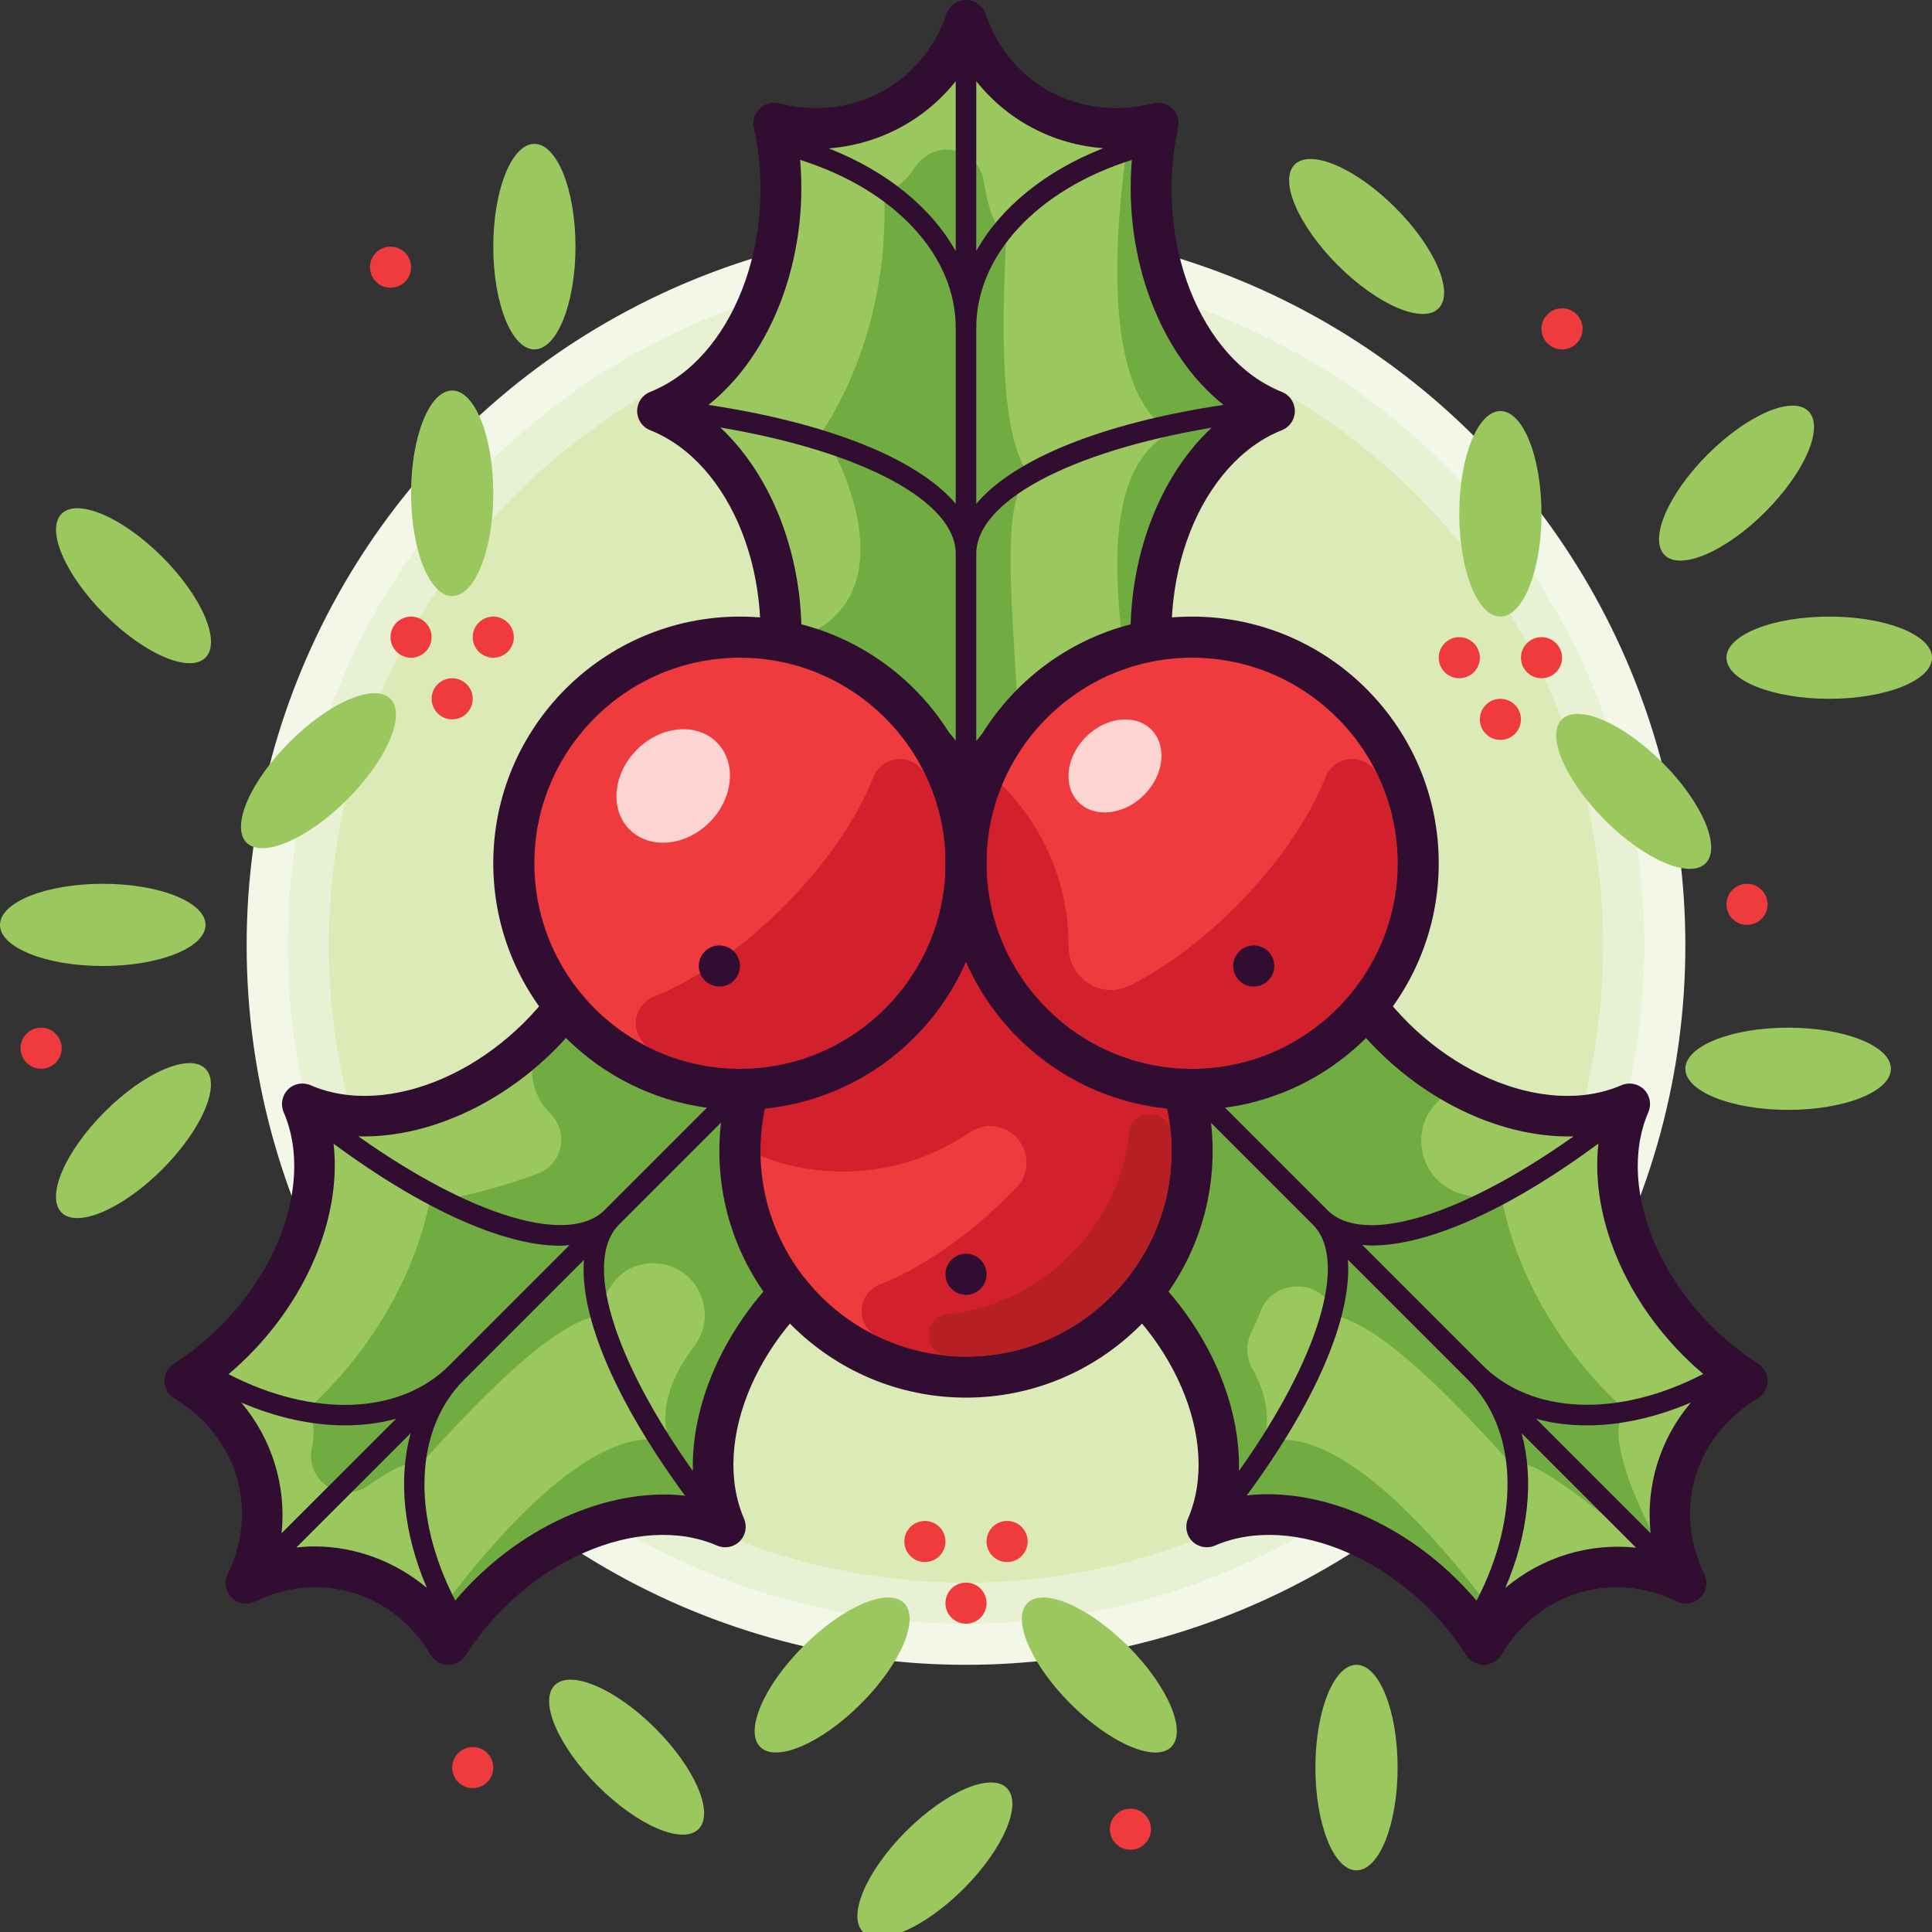 <?xml version="1.0" encoding="utf-8"?>
<!-- Generator: Adobe Illustrator 23.0.1, SVG Export Plug-In . SVG Version: 6.00 Build 0)  -->
<svg version="1.1" id="Layer_1" xmlns="http://www.w3.org/2000/svg" xmlns:xlink="http://www.w3.org/1999/xlink" x="0px" y="0px"
	 viewBox="0 0 94 94" style="enable-background:new 0 0 94 94;" xml:space="preserve">
<rect x="0" y="0" width="94" height="94" fill="#333333" stroke="none"/>
<style type="text/css">
	.st0{fill:#F2F7E7;}
	.st1{fill:#E8F1D3;}
	.st2{fill:#DBEAB7;}
	.st3{fill:#9AC75E;}
	.st4{fill:#71AC43;}
	.st5{fill:#310E31;}
	.st6{fill:#EF3B3D;}
	.st7{fill:#D2202C;}
	.st8{fill:#B62025;}
	.st9{fill:#FCD4D2;}
</style>
<g>
	<circle class="st0" cx="47" cy="46" r="35"/>
</g>
<g>
	<circle class="st1" cx="47" cy="46" r="33"/>
</g>
<g>
	<circle class="st2" cx="47" cy="46" r="31"/>
</g>
<g>
	<g>
		<path class="st3" d="M41,60.81c-3.67-2.19-4.64-6.45-2.98-9.83c-3.38,1.67-7.64,0.69-9.83-2.98c-3.21,4.99-9.25,7.55-13.48,5.72
			c1.83,4.23-0.73,10.27-5.72,13.48c3.67,2.19,4.64,6.45,2.98,9.83c3.38-1.67,7.64-0.69,9.83,2.98c3.21-4.99,9.25-7.55,13.48-5.72
			C33.45,70.05,36.01,64.01,41,60.81z"/>
	</g>
	<g>
		<path class="st3" d="M41,60.81c-3.67-2.19-4.64-6.45-2.98-9.83c-3.38,1.67-7.64,0.69-9.83-2.98c-3.21,4.99-9.25,7.55-13.48,5.72
			c1.83,4.23-0.73,10.27-5.72,13.48c3.67,2.19,4.64,6.45,2.98,9.83c3.38-1.67,7.64-0.69,9.83,2.98c3.21-4.99,9.25-7.55,13.48-5.72
			C33.45,70.05,36.01,64.01,41,60.81z"/>
	</g>
	<g>
		<g>
			<path class="st3" d="M11.98,77.02c1.24-2.51,1.02-5.51-0.68-7.78C13.62,70.83,13.73,74.1,11.98,77.02z"/>
		</g>
		<g>
			<path class="st3" d="M20.25,78.12c-2.32-2.06-5.58-2.42-8.28-1.09C14.74,75.36,18.44,75.98,20.25,78.12z"/>
		</g>
		<g>
			<path class="st3" d="M38.02,50.98c-1.33,2.7-0.97,5.96,1.09,8.28C36.98,57.44,36.36,53.74,38.02,50.98z"/>
		</g>
		<g>
			<path class="st3" d="M30.25,50.29c2.27,1.7,5.27,1.92,7.78,0.68C35.1,52.73,31.83,52.62,30.25,50.29z"/>
		</g>
		<g>
			<path class="st4" d="M35.72,66.88c0.26-0.58,1.92-3.08,2.12-3.32C37.88,63.52,40.7,61,41,60.81c-0.2-0.12-0.39-0.25-0.58-0.38
				c-0.18-0.13-0.35-0.27-0.52-0.41l0,0c-2.75-2.32-3.36-6.03-1.88-9.04c-3.38,1.67-7.64,0.69-9.83-2.98
				c-0.44,0.68-0.93,1.32-1.46,1.9c-1.08,1.18-1.15,3.02-0.05,4.17c0.03,0.03,0.06,0.06,0.09,0.1c0.91,0.92,0.62,2.46-0.59,2.92
				c-2.26,0.86-4.29,1.24-5.29,1.43c-0.39,2.01-1.83,6.42-6.17,10.28c0.53,0.01,0.64,0.69,0.45,1.68c-0.3,1.57,1.41,2.72,2.72,1.81
				c1.32-0.92,2.3-1.38,2.31-0.75c3.86-4.34,6.9-7.15,8.91-7.54c0.09-0.46,0.29-0.93,0.61-1.42c1.15-1.8,3.91-1.34,4.47,0.72
				l0.02,0.06c0.2,0.74,0.03,1.52-0.43,2.13c-1.17,1.56-1.71,3.11-1.24,4.67c-3.38-1.01-8.1,4.05-11.52,8.73
				c0.28,0.34,0.55,0.7,0.79,1.1c3.21-4.99,9.25-7.55,13.48-5.72C34.33,72.09,34.57,69.4,35.72,66.88L35.72,66.88z"/>
		</g>
	</g>
	<path class="st5" d="M41.51,59.95c-3.04-1.81-4.13-5.4-2.59-8.53c0.19-0.38,0.11-0.85-0.19-1.15c-0.3-0.3-0.76-0.38-1.15-0.19
		c-3.13,1.54-6.72,0.45-8.53-2.59c-0.18-0.3-0.5-0.48-0.84-0.49c-0.35,0.01-0.67,0.17-0.86,0.46c-2.95,4.59-8.44,6.99-12.24,5.34
		c-0.38-0.16-0.82-0.08-1.1,0.21c-0.29,0.29-0.37,0.73-0.21,1.1c1.64,3.8-0.75,9.29-5.34,12.24C8.17,66.54,7.99,66.87,8,67.21
		c0.01,0.35,0.19,0.67,0.49,0.84c3.04,1.81,4.13,5.4,2.59,8.53c-0.19,0.38-0.11,0.85,0.19,1.15c0.3,0.3,0.76,0.38,1.15,0.19
		c3.13-1.54,6.72-0.45,8.53,2.59c0.18,0.3,0.5,0.48,0.84,0.49c0.01,0,0.01,0,0.02,0c0.34,0,0.66-0.17,0.84-0.46
		c2.95-4.59,8.44-6.99,12.24-5.34c0.38,0.16,0.81,0.08,1.1-0.21c0.29-0.29,0.37-0.73,0.21-1.1c-1.64-3.8,0.75-9.29,5.34-12.24
		c0.29-0.19,0.47-0.51,0.46-0.86C41.99,60.44,41.81,60.12,41.51,59.95z M28.2,49.72c1.86,2.2,4.63,3.28,7.4,2.97l-6.16,6.16
		c0,0,0,0,0,0c-1.73,1.79-6.53,0.32-12-3.56C21.19,55.39,25.4,53.27,28.2,49.72z M16.23,55.65c4.36,3.21,8.29,4.96,11.02,4.96
		c0.16,0,0.31-0.02,0.46-0.03l-5.82,5.82c-2.41,2.45-6.64,2.59-10.77,0.46C14.68,63.85,16.66,59.44,16.23,55.65z M11.74,68.24
		c1.72,0.74,3.44,1.11,5.05,1.11c0.87,0,1.7-0.11,2.48-0.32l-5.57,5.57C13.94,72.31,13.24,70.02,11.74,68.24z M15.3,75.24
		c-0.29,0-0.59,0.02-0.88,0.05l5.56-5.56c-0.61,2.23-0.35,4.88,0.79,7.53C19.22,75.96,17.28,75.24,15.3,75.24z M22.15,77.87
		c-2.14-4.13-1.99-8.36,0.46-10.77c0,0,0,0,0,0l0,0c0,0,0,0,0,0c0,0,0,0,0,0l5.8-5.8c-0.21,2.75,1.53,6.86,4.92,11.47
		C29.55,72.35,25.14,74.33,22.15,77.87z M33.71,71.57c-3.89-5.48-5.36-10.27-3.57-12.01c0,0,0,0,0,0l6.16-6.16
		c-0.3,2.77,0.78,5.54,2.97,7.4C35.73,63.6,33.62,67.81,33.71,71.57z"/>
</g>
<g>
	<g>
		<path class="st3" d="M53,60.81c3.67-2.19,4.64-6.45,2.98-9.83c3.38,1.67,7.64,0.69,9.83-2.98c3.21,4.99,9.25,7.55,13.48,5.72
			c-1.83,4.23,0.73,10.27,5.72,13.48c-3.67,2.19-4.64,6.45-2.98,9.83c-3.38-1.67-7.64-0.69-9.83,2.98
			c-3.21-4.99-9.25-7.55-13.48-5.72C60.55,70.05,57.99,64.01,53,60.81z"/>
	</g>
	<g>
		<g>
			<path class="st3" d="M82.02,77.02c-1.24-2.51-1.02-5.51,0.68-7.78C80.38,70.83,80.27,74.1,82.02,77.02z"/>
		</g>
		<g>
			<path class="st3" d="M73.75,78.12c2.32-2.06,5.58-2.42,8.28-1.09C79.26,75.36,75.56,75.98,73.75,78.12z"/>
		</g>
		<g>
			<path class="st3" d="M55.98,50.98c1.33,2.7,0.97,5.96-1.09,8.28C57.02,57.44,57.64,53.74,55.98,50.98z"/>
		</g>
		<g>
			<path class="st3" d="M63.75,50.29c-2.27,1.7-5.27,1.92-7.78,0.68C58.9,52.73,62.17,52.62,63.75,50.29z"/>
		</g>
		<g>
			<path class="st4" d="M79.28,68.8c-4.34-3.86-5.78-8.28-6.17-10.28c-0.45-0.09-1.1-0.21-1.89-0.4c-2.02-0.48-2.76-2.99-1.32-4.47
				c0.29-0.3,0.57-0.62,0.82-0.95C68.83,51.6,67.09,50,65.81,48c-1.74,2.91-4.78,4.12-7.65,3.66C57.41,51.54,57.7,51.34,57,51
				c0.07,0.15,0.13,0.3,0.2,0.45c-0.42-0.12-0.82-0.28-1.22-0.47c0.72,1.46,0.94,3.08,0.68,4.62c0.3,0.17,0.62,0.32,0.94,0.47
				c-0.38,1.69-1.32,3.27-2.85,4.43c-0.21-0.16-0.43-0.32-0.65-0.48c-0.34,0.28-0.7,0.55-1.1,0.79c4.99,3.21,7.55,9.25,5.72,13.48
				c4.23-1.83,10.27,0.73,13.48,5.72c0.24-0.4,0.5-0.76,0.79-1.1c-3.42-4.69-8.14-9.74-11.52-8.73c0.36-1.19,0.13-2.38-0.53-3.57
				c-0.29-0.53-0.35-1.18-0.08-1.73c0.17-0.35,0.32-0.7,0.46-1.05c0.64-1.72,3.2-1.64,3.57,0.15L64.89,64
				c2.01,0.39,5.05,3.2,8.91,7.54c0.04-1.52,5.48,3.19,8.23,5.48C79.73,74.27,77.76,68.84,79.28,68.8z"/>
		</g>
	</g>
	<path class="st5" d="M85.54,66.35c-4.59-2.95-6.98-8.44-5.34-12.24c0.16-0.38,0.08-0.81-0.21-1.1s-0.73-0.37-1.1-0.21
		c-3.8,1.65-9.29-0.75-12.24-5.34c-0.18-0.29-0.5-0.46-0.84-0.46c-0.01,0-0.01,0-0.02,0c-0.35,0.01-0.67,0.19-0.84,0.49
		c-1.81,3.04-5.4,4.13-8.53,2.59c-0.38-0.19-0.85-0.11-1.15,0.19c-0.3,0.3-0.38,0.76-0.19,1.15c1.54,3.13,0.45,6.71-2.59,8.53
		c-0.3,0.18-0.48,0.5-0.49,0.84c-0.01,0.35,0.17,0.67,0.46,0.86c4.59,2.95,6.98,8.44,5.34,12.24c-0.16,0.38-0.08,0.81,0.21,1.1
		s0.73,0.37,1.1,0.21c3.8-1.65,9.29,0.75,12.24,5.34c0.18,0.29,0.5,0.46,0.84,0.46c0.01,0,0.01,0,0.02,0
		c0.35-0.01,0.67-0.19,0.84-0.49c1.81-3.04,5.4-4.13,8.53-2.59c0.38,0.19,0.85,0.11,1.15-0.19c0.3-0.3,0.38-0.76,0.19-1.15
		c-1.54-3.13-0.45-6.71,2.59-8.53c0.3-0.18,0.48-0.5,0.49-0.84C86.01,66.87,85.83,66.54,85.54,66.35z M82.87,66.85
		c-4.13,2.14-8.36,1.99-10.77-0.46l-5.82-5.82c0.15,0.01,0.3,0.03,0.47,0.03c2.74,0,6.66-1.74,11.02-4.96
		C77.34,59.44,79.32,63.85,82.87,66.85z M65.8,49.72c2.8,3.55,7,5.67,10.76,5.57c-5.48,3.88-10.27,5.36-12,3.56c0,0,0,0,0,0
		l-6.16-6.16C61.16,52.99,63.94,51.92,65.8,49.72z M54.72,60.8c2.2-1.86,3.27-4.64,2.97-7.4l6.16,6.16c0,0,0,0,0,0
		c1.79,1.73,0.32,6.53-3.57,12.01C60.38,67.81,58.27,63.6,54.72,60.8z M61.67,72.7c-0.34,0-0.68,0.02-1.01,0.06
		c3.4-4.61,5.13-8.72,4.92-11.47l5.81,5.81c2.45,2.41,2.6,6.65,0.45,10.78C69.11,74.65,65.22,72.7,61.67,72.7z M73.24,77.26
		c1.14-2.65,1.4-5.31,0.79-7.53l5.57,5.57C77.31,75.06,75.02,75.76,73.24,77.26z M80.31,74.6l-5.57-5.57
		c0.78,0.22,1.61,0.32,2.48,0.32c1.61,0,3.33-0.38,5.05-1.11C80.76,70.02,80.06,72.31,80.31,74.6z"/>
</g>
<g>
	<g>
		<path class="st3" d="M56.34,34c-4.27-1.08-8.09,1.32-9.34,5c-1.25-3.68-5.07-6.08-9.34-5c1.3-5.98-1.24-12.25-5.66-14
			c4.42-1.75,6.96-8.02,5.66-14c4.27,1.08,8.09-1.32,9.34-5c1.25,3.68,5.07,6.08,9.34,5c-1.3,5.98,1.24,12.25,5.66,14
			C57.58,21.75,55.04,28.02,56.34,34z"/>
	</g>
	<g>
		<path class="st3" d="M56.34,34c-4.27-1.08-8.09,1.32-9.34,5c-1.25-3.68-5.07-6.08-9.34-5c1.3-5.98-1.24-12.25-5.66-14
			c4.42-1.75,6.96-8.02,5.66-14c4.27,1.08,8.09-1.32,9.34-5c1.25,3.68,5.07,6.08,9.34,5c-1.3,5.98,1.24,12.25,5.66,14
			C57.58,21.75,55.04,28.02,56.34,34z"/>
	</g>
	<g>
		<path class="st4" d="M49.49,34C48,37,47.33,35.32,47,39c-0.33-3.68-7.51-6-8-8c5-2,2.18-8.25,1-10c1.18-1.75,3.35-6.02,3-12
			c0.4,0.38,0.97-0.04,1.55-0.9c0.93-1.36,3.01-0.96,3.3,0.67c0.29,1.64,0.66,2.68,1.14,2.23c-0.35,5.98-0.18,10.25,1,12
			C48.82,24.75,49.14,28.02,49.49,34z"/>
	</g>
	<g>
		<g>
			<path class="st3" d="M47,1c-0.93,2.73-3.28,4.76-6.17,5.18C43.68,6.72,46.15,4.41,47,1z"/>
		</g>
		<g>
			<path class="st3" d="M53.83,6.24C50.64,6.05,48,3.94,47,1C47.81,4.23,50.96,6.48,53.83,6.24z"/>
		</g>
		<g>
			<path class="st3" d="M47,39c1-2.94,3.64-5.05,6.83-5.24C50.96,33.52,47.81,35.77,47,39z"/>
		</g>
		<g>
			<path class="st3" d="M40.83,33.82c2.89,0.42,5.24,2.44,6.17,5.18C46.15,35.59,43.68,33.28,40.83,33.82z"/>
		</g>
		<g>
			<path class="st4" d="M62,20c-4.42-1.75-6.96-8.02-5.66-14c-0.46,0.12-0.92,0.19-1.37,0.22C54.04,12.14,53.8,19.27,57,21
				c-3.2,1.73-2.96,6.86-2.03,12.78c0.45,0.04,0.91,0.11,1.37,0.22C55.04,28.02,57.58,21.75,62,20z"/>
		</g>
	</g>
	<path class="st5" d="M62.37,19.07c-3.98-1.58-6.25-7.35-5.05-12.86c0.07-0.34-0.03-0.69-0.28-0.93c-0.25-0.24-0.61-0.34-0.94-0.25
		c-3.56,0.9-6.99-0.93-8.15-4.35C47.81,0.27,47.43,0,47,0s-0.81,0.27-0.95,0.68c-1.16,3.42-4.59,5.25-8.15,4.35
		c-0.33-0.09-0.69,0.01-0.94,0.25c-0.25,0.24-0.36,0.59-0.28,0.93c1.2,5.51-1.07,11.28-5.05,12.86C31.25,19.22,31,19.59,31,20
		s0.25,0.78,0.63,0.93c3.98,1.58,6.25,7.35,5.05,12.86c-0.07,0.34,0.03,0.69,0.28,0.93c0.25,0.24,0.61,0.34,0.94,0.25
		c3.56-0.9,6.99,0.93,8.15,4.35C46.19,39.73,46.57,40,47,40s0.81-0.27,0.95-0.68c1.16-3.42,4.59-5.25,8.15-4.35
		c0.33,0.09,0.69-0.01,0.94-0.25c0.25-0.24,0.36-0.59,0.28-0.93c-1.2-5.51,1.07-11.28,5.05-12.86C62.75,20.78,63,20.41,63,20
		S62.75,19.22,62.37,19.07z M59.53,19.7c-5.89,0.88-10.19,2.63-12.03,4.81V16c0,0,0,0,0,0c-0.03-3.56,2.97-6.77,7.57-8.22
		C54.66,12.56,56.44,17.24,59.53,19.7z M53.68,7.21c-2.83,1.11-5,2.89-6.18,5V3.95C49.01,5.85,51.23,7.03,53.68,7.21z M46.5,3.95
		v8.27c-1.18-2.11-3.35-3.89-6.18-5C42.76,7.03,44.99,5.85,46.5,3.95z M38.93,7.78c4.6,1.45,7.6,4.65,7.57,8.22c0,0,0,0,0,0v8.51
		c-1.84-2.17-6.14-3.92-12.03-4.81C37.56,17.24,39.34,12.56,38.93,7.78z M39.66,32.75c-0.26,0-0.52,0.01-0.78,0.03
		c0.57-4.67-0.98-9.31-3.83-11.98c6.88,1.16,11.5,3.6,11.45,6.18c0,0,0,0,0,0v9.05C44.86,33.97,42.36,32.75,39.66,32.75z
		 M55.12,32.78c-2.99-0.26-5.82,1-7.62,3.27v-9.06c0,0,0,0,0,0c-0.05-2.59,4.57-5.03,11.45-6.18C56.1,23.47,54.55,28.12,55.12,32.78
		z"/>
</g>
<g>
	<g>
		<circle class="st6" cx="47" cy="56" r="11"/>
	</g>
	<g>
		<path class="st7" d="M58,56c0-4.71-2.97-8.73-7.14-10.29c-0.04-0.02-0.09-0.03-0.13-0.04c-0.32-0.11-0.64-0.21-0.97-0.3
			c-0.12-0.03-0.24-0.06-0.36-0.09c-0.26-0.06-0.52-0.11-0.79-0.15c-0.15-0.02-0.29-0.05-0.44-0.06c-0.04,0-0.09-0.01-0.13-0.02
			c0,0,0,0.01,0,0.01C47.7,45.03,47.35,45,47,45c-6.01,0-10.88,4.81-10.99,10.79C37.51,56.56,39.2,57,41,57
			c2.3,0,4.43-0.71,6.19-1.91c0.53-0.36,1.21-0.4,1.78-0.11l0,0c1.06,0.54,1.3,1.95,0.48,2.81c-0.11,0.11-0.22,0.23-0.34,0.34
			c-2.07,2.07-4.31,3.58-6.3,4.37c-1.15,0.46-1.19,2.03-0.07,2.56c3.71,1.74,8.26,1.09,11.33-1.98c1.75-1.75,2.69-3.98,2.87-6.27
			c0.33,0.06,0.67,0.11,1.01,0.14C57.98,56.63,58,56.32,58,56z"/>
	</g>
	<g>
		<path class="st5" d="M47,68c-6.62,0-12-5.38-12-12c0-6.62,5.38-12,12-12c6.62,0,12,5.38,12,12C59,62.62,53.62,68,47,68z M47,46
			c-5.51,0-10,4.49-10,10s4.49,10,10,10c5.51,0,10-4.49,10-10S52.51,46,47,46z"/>
	</g>
	<g>
		<path class="st8" d="M54.94,55.1c-0.02,0.19-0.05,0.38-0.08,0.57c-0.68,4.16-4.04,7.52-8.2,8.2c-0.19,0.03-0.38,0.06-0.57,0.08
			c-1.2,0.13-1.19,1.92,0.02,2.02c0.74,0.07,1.51,0.05,2.3-0.06c4.36-0.6,7.88-4.12,8.49-8.48c0.11-0.78,0.13-1.55,0.06-2.3
			C56.86,53.92,55.07,53.9,54.94,55.1z"/>
	</g>
</g>
<g>
	<circle class="st6" cx="58" cy="42" r="11"/>
</g>
<g>
	<path class="st7" d="M67.05,37.75c-0.53-1.12-2.1-1.08-2.56,0.07c-0.79,1.99-2.3,4.23-4.37,6.3c-1.66,1.66-3.43,2.96-5.1,3.81
		c-1.42,0.73-3.03-0.31-3.03-1.9c0-0.01,0-0.02,0-0.03c0-3.43-1.57-6.49-4.03-8.51C47.35,38.87,47,40.39,47,42
		c0,3.43,1.57,6.49,4.03,8.51c0.15-0.32,0.27-0.66,0.39-1c3.93,3.45,9.9,3.31,13.65-0.44C68.13,46.01,68.79,41.45,67.05,37.75z"/>
</g>
<g>
	<circle class="st6" cx="36" cy="42" r="11"/>
</g>
<g>
	<g>
		<path class="st7" d="M45.05,37.75c-0.53-1.12-2.11-1.08-2.56,0.07c-0.79,1.99-2.3,4.23-4.37,6.3c-2.07,2.07-4.31,3.57-6.3,4.37
			c-1.15,0.46-1.19,2.04-0.07,2.56c3.71,1.74,8.26,1.08,11.32-1.98C46.13,46.01,46.79,41.46,45.05,37.75z"/>
	</g>
</g>
<g>
	<path class="st5" d="M36,54c-6.62,0-12-5.38-12-12c0-6.62,5.38-12,12-12s12,5.38,12,12C48,48.62,42.62,54,36,54z M36,32
		c-5.51,0-10,4.49-10,10s4.49,10,10,10c5.51,0,10-4.49,10-10S41.51,32,36,32z"/>
</g>
<g>
	<path class="st5" d="M58,54c-6.62,0-12-5.38-12-12c0-6.62,5.38-12,12-12s12,5.38,12,12C70,48.62,64.62,54,58,54z M58,32
		c-5.51,0-10,4.49-10,10s4.49,10,10,10s10-4.49,10-10S63.51,32,58,32z"/>
</g>
<g>
	<ellipse transform="matrix(0.707 -0.707 0.707 0.707 -17.443 34.366)" class="st9" cx="32.76" cy="38.24" rx="3" ry="2.5"/>
</g>
<g>
	<ellipse transform="matrix(0.707 -0.707 0.707 0.707 -10.456 49.285)" class="st9" cx="54.26" cy="37.26" rx="2.5" ry="2"/>
</g>
<g>
	<circle class="st5" cx="35" cy="47" r="1"/>
</g>
<g>
	<circle class="st5" cx="61" cy="47" r="1"/>
</g>
<g>
	<circle class="st5" cx="47" cy="62" r="1"/>
</g>
<g>
	<ellipse class="st3" cx="87" cy="52" rx="5" ry="2"/>
</g>
<g>
	<ellipse class="st3" cx="66" cy="86" rx="2" ry="5"/>
</g>
<g>
	<ellipse class="st3" cx="26" cy="12" rx="2" ry="5"/>
</g>
<g>
	<ellipse class="st3" cx="73" cy="25" rx="2" ry="5"/>
</g>
<g>
	<ellipse transform="matrix(0.707 -0.707 0.707 0.707 -3.939 67.491)" class="st3" cx="79.5" cy="38.5" rx="1.98" ry="4.95"/>
</g>
<g>
	<ellipse transform="matrix(0.707 -0.707 0.707 0.707 -18.249 12.944)" class="st3" cx="6.5" cy="28.5" rx="1.98" ry="4.95"/>
</g>
<g>
	<ellipse transform="matrix(0.707 -0.707 0.707 0.707 -41.959 61.701)" class="st3" cx="53.5" cy="81.5" rx="1.98" ry="4.95"/>
</g>
<g>
	
		<ellipse transform="matrix(0.707 -0.707 0.707 0.707 -51.524 46.609)" class="st3" cx="30.5" cy="85.5" rx="1.98" ry="4.95"/>
</g>
<g>
	<ellipse transform="matrix(0.707 -0.707 0.707 0.707 11.346 50.391)" class="st3" cx="66.5" cy="11.5" rx="1.98" ry="4.95"/>
</g>
<g>
	<ellipse transform="matrix(0.707 -0.707 0.707 0.707 -45.767 52.509)" class="st3" cx="40.5" cy="81.5" rx="4.95" ry="1.98"/>
</g>
<g>
	<ellipse transform="matrix(0.707 -0.707 0.707 0.707 8.133 66.633)" class="st3" cx="84.5" cy="23.5" rx="4.95" ry="1.98"/>
</g>
<g>
	
		<ellipse transform="matrix(0.707 -0.707 0.707 0.707 -50.666 58.68)" class="st3" cx="45.5" cy="90.5" rx="4.95" ry="1.98"/>
</g>
<g>
	<g>
		<circle class="st6" cx="75" cy="32" r="1"/>
	</g>
	<g>
		<circle class="st6" cx="71" cy="32" r="1"/>
	</g>
	<g>
		<circle class="st6" cx="73" cy="35" r="1"/>
	</g>
</g>
<g>
	<g>
		<circle class="st6" cx="49" cy="75" r="1"/>
	</g>
	<g>
		<circle class="st6" cx="45" cy="75" r="1"/>
	</g>
	<g>
		<circle class="st6" cx="47" cy="78" r="1"/>
	</g>
</g>
<g>
	<ellipse class="st3" cx="22" cy="24" rx="2" ry="5"/>
</g>
<g>
	<ellipse class="st3" cx="5" cy="45" rx="5" ry="2"/>
</g>
<g>
	<ellipse class="st3" cx="89" cy="32" rx="5" ry="2"/>
</g>
<g>
	
		<ellipse transform="matrix(0.707 -0.707 0.707 0.707 -21.977 21.944)" class="st3" cx="15.5" cy="37.5" rx="4.95" ry="1.98"/>
</g>
<g>
	<ellipse transform="matrix(0.707 -0.707 0.707 0.707 -37.341 20.852)" class="st3" cx="6.5" cy="55.5" rx="4.95" ry="1.98"/>
</g>
<g>
	<g>
		<circle class="st6" cx="20" cy="31" r="1"/>
	</g>
	<g>
		<circle class="st6" cx="24" cy="31" r="1"/>
	</g>
	<g>
		<circle class="st6" cx="22" cy="34" r="1"/>
	</g>
</g>
<g>
	<circle class="st6" cx="55" cy="89" r="1"/>
</g>
<g>
	<circle class="st6" cx="23" cy="86" r="1"/>
</g>
<g>
	<circle class="st6" cx="76" cy="16" r="1"/>
</g>
<g>
	<circle class="st6" cx="85" cy="44" r="1"/>
</g>
<g>
	<circle class="st6" cx="19" cy="13" r="1"/>
</g>
<g>
	<circle class="st6" cx="2" cy="51" r="1"/>
</g>
</svg>
